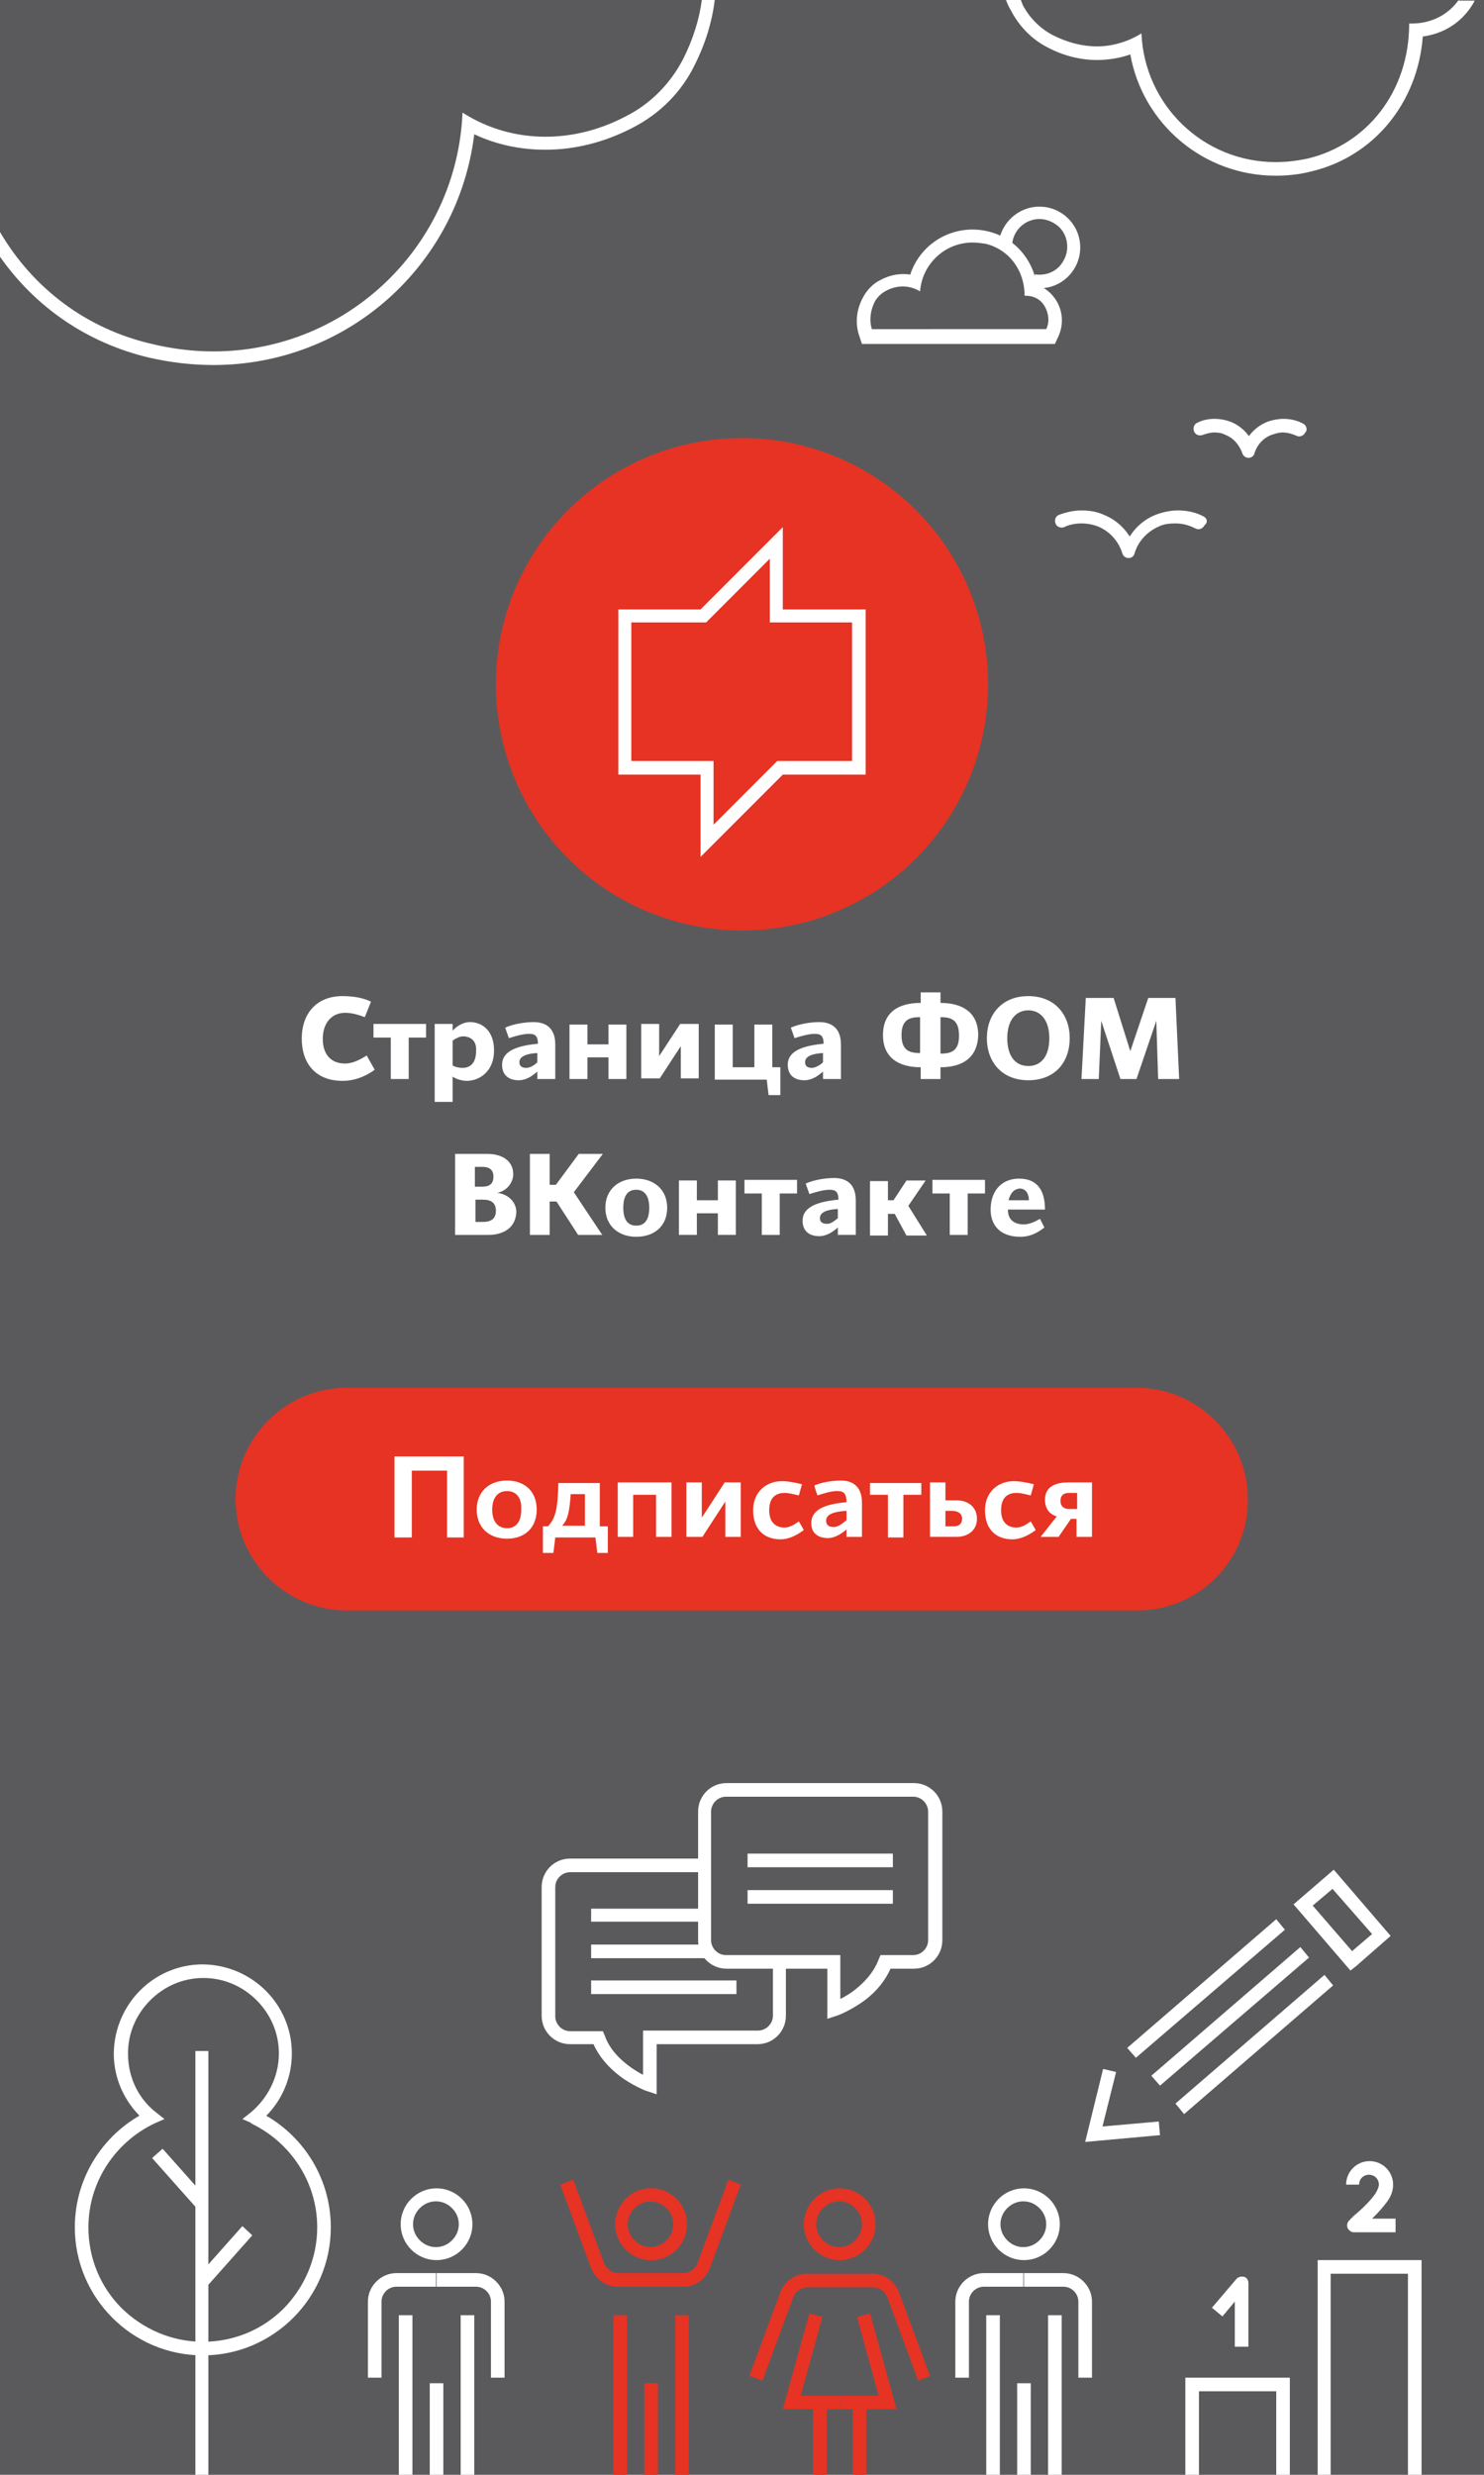 <?xml version="1.0" encoding="utf-8"?><svg version="1.1" id="Layer_1" xmlns="http://www.w3.org/2000/svg" x="0" y="0" viewBox="0 0 240 400" style="enable-background:new 0 0 240 400" xml:space="preserve"><style>.st1{fill:#fff}.st2{fill:#e63323}</style><path style="fill:#5a5a5d" d="M0 0h240v400H0z"/><path class="st1" d="M170.3 359.5h-1.1c0 1-.4 1.9-1.1 2.6-.7.7-1.6 1.1-2.6 1.1s-1.9-.4-2.6-1.1c-.7-.7-1.1-1.6-1.1-2.6s.4-1.9 1.1-2.6c.7-.7 1.6-1.1 2.6-1.1s1.9.4 2.6 1.1c.7.7 1.1 1.6 1.1 2.6h2.2c0-3.2-2.6-5.8-5.8-5.8-3.2 0-5.8 2.6-5.8 5.8 0 3.2 2.6 5.8 5.8 5.8 3.2 0 5.8-2.6 5.8-5.8h-1.1zM156.7 384.4V372c0-1.3 1.1-2.4 2.4-2.4h6.4v-2.2h-6.4c-2.5 0-4.6 2.1-4.6 4.6v12.3h2.2v.1z"/><path class="st1" d="M159.5 374.2V400h2.2v-25.8M176.6 384.4V372c0-2.5-2.1-4.6-4.6-4.6h-6.4v2.2h6.4c1.3 0 2.4 1.1 2.4 2.4v12.3h2.2v.1z"/><path class="st1" d="M169.5 374.2V400h2.2v-25.8M164.5 385.2V400h2.2v-14.8"/><path class="st2" d="M110 359.5h-1.1c0 1-.4 1.9-1.1 2.6-.7.7-1.6 1.1-2.6 1.1s-1.9-.4-2.6-1.1c-.7-.7-1.1-1.6-1.1-2.6s.4-1.9 1.1-2.6c.7-.7 1.6-1.1 2.6-1.1s1.9.4 2.6 1.1c.7.7 1.1 1.6 1.1 2.6h2.2c0-3.2-2.6-5.8-5.8-5.8-3.2 0-5.8 2.6-5.8 5.8 0 3.2 2.6 5.8 5.8 5.8 3.2 0 5.8-2.6 5.8-5.8H110z"/><path class="st2" d="m117.8 352.3-5 13.5c-.3.9-1.3 1.6-2.3 1.6H100c-1 0-1.9-.6-2.3-1.6l-5-13.5-2.1.8 5 13.5c.7 1.8 2.4 3 4.3 3h10.6c1.9 0 3.6-1.2 4.3-3l5-13.5-2-.8z"/><path class="st2" d="M110 359.5h-1.1c0 1-.4 1.9-1.1 2.6-.7.7-1.6 1.1-2.6 1.1s-1.9-.4-2.6-1.1c-.7-.7-1.1-1.6-1.1-2.6s.4-1.9 1.1-2.6c.7-.7 1.6-1.1 2.6-1.1s1.9.4 2.6 1.1c.7.7 1.1 1.6 1.1 2.6h2.2c0-3.2-2.6-5.8-5.8-5.8-3.2 0-5.8 2.6-5.8 5.8 0 3.2 2.6 5.8 5.8 5.8 3.2 0 5.8-2.6 5.8-5.8H110zM99.2 374.2V400h2.2v-25.8M109.2 374.2V400h2.2v-25.8M104.2 385.2V400h2.2v-14.8"/><path class="st1" d="M75.3 359.5h-1.1c0 1-.4 1.9-1.1 2.6-.7.7-1.6 1.1-2.6 1.1s-1.9-.4-2.6-1.1c-.7-.7-1.1-1.6-1.1-2.6s.4-1.9 1.1-2.6c.7-.7 1.6-1.1 2.6-1.1s1.9.4 2.6 1.1c.7.7 1.1 1.6 1.1 2.6h2.2c0-3.2-2.6-5.8-5.8-5.8-3.2 0-5.8 2.6-5.8 5.8 0 3.2 2.6 5.8 5.8 5.8 3.2 0 5.8-2.6 5.8-5.8h-1.1zM61.7 384.4V372c0-1.3 1.1-2.4 2.4-2.4h6.4v-2.2h-6.4c-2.5 0-4.6 2.1-4.6 4.6v12.3h2.2v.1z"/><path class="st1" d="M64.5 374.2V400h2.2v-25.8M81.6 384.4V372c0-2.5-2.1-4.6-4.6-4.6h-6.4v2.2H77c1.3 0 2.4 1.1 2.4 2.4v12.3h2.2v.1z"/><path class="st1" d="M74.5 374.2V400h2.2v-25.8M69.5 385.2V400h2.2v-14.8"/><path class="st2" d="M140.5 359.5h-1.1c0 1-.4 1.9-1.1 2.6-.7.7-1.6 1.1-2.6 1.1s-1.9-.4-2.6-1.1c-.7-.7-1.1-1.6-1.1-2.6s.4-1.9 1.1-2.6c.7-.7 1.6-1.1 2.6-1.1s1.9.4 2.6 1.1c.7.7 1.1 1.6 1.1 2.6h2.2c0-3.2-2.6-5.8-5.8-5.8-3.2 0-5.8 2.6-5.8 5.8 0 3.2 2.6 5.8 5.8 5.8 3.2 0 5.8-2.6 5.8-5.8h-1.1zM130.9 373.9l-4.3 15.5h9.2v-2.2h-6.3l3.5-12.7-2.1-.6z"/><path class="st2" d="m138.6 374.5 3.5 12.7h-6.3v2.2h9.2l-4.3-15.5-2.1.6zM133.7 400v-11.7h-2.2V400"/><path class="st2" d="m150.4 384-5-13.5c-.7-1.8-2.4-3-4.3-3h-10.6c-1.9 0-3.6 1.2-4.3 3l-5 13.5 2.1.8 5-13.5c.3-.9 1.3-1.6 2.3-1.6h10.6c1 0 1.9.6 2.3 1.6l5 13.5 1.9-.8zM137.9 388.3V400h2.2v-11.7"/><path class="st1" d="m41.1 342.2.7.9c3.3-2.6 5.4-6.7 5.4-11.2 0-7.9-6.4-14.3-14.4-14.4-7.9 0-14.3 6.4-14.4 14.4 0 4.5 2.1 8.5 5.4 11.2l.7-.9-.5-1c-7 3.3-11.9 10.5-11.9 18.8 0 11.4 9.3 20.7 20.7 20.7 11.4 0 20.7-9.3 20.7-20.7 0-8.3-4.9-15.5-11.9-18.8l-.5 1 .7.9-.7-.9-.5 1c6.3 3 10.7 9.4 10.7 16.8 0 5.1-2.1 9.7-5.4 13.1-3.4 3.4-8 5.4-13.1 5.4s-9.7-2.1-13.1-5.4c-3.4-3.4-5.4-8-5.4-13.1 0-7.4 4.4-13.8 10.7-16.8l1.6-.7-1.4-1.1c-2.8-2.2-4.5-5.6-4.5-9.5 0-3.4 1.4-6.4 3.6-8.6 2.2-2.2 5.2-3.6 8.6-3.6 3.4 0 6.4 1.4 8.6 3.6 2.2 2.2 3.6 5.2 3.6 8.6 0 3.8-1.8 7.2-4.5 9.5l-1.4 1.1 1.6.7.3-1z"/><path class="st1" d="M33.7 400v-68.5h-2.1V400"/><path class="st1" d="m24.6 348.8 7.2 8.1 1.7-1.5-7.2-8.1M39.2 359.8l-7.2 8.1 1.6 1.5 7.2-8.1M114 300.4H92.2c-2.6 0-4.6 2.1-4.6 4.6v20.8c0 2.6 2.1 4.6 4.6 4.6h4.5v-1.1l-1 .4c1.1 3 3.4 5.1 5.3 6.4 2 1.3 3.6 1.9 3.7 1.9l1.5.5v-8.1h16.3c2.6 0 4.6-2.1 4.6-4.6v-8.4H125v8.4c0 1.3-1.1 2.4-2.4 2.4H104v8.8h1.1l.4-1c-.1 0-1.7-.6-3.4-1.8-1.7-1.2-3.5-2.9-4.3-5.2l-.3-.7h-5.3c-1.3 0-2.4-1.1-2.4-2.4V305c0-1.3 1.1-2.4 2.4-2.4H114v-2.2z"/><path class="st1" d="M95.6 310.6H114v-2.1H95.6M95.6 316.5h18.9v-2.2H95.6M95.6 322.3h23.5v-2.2H95.6"/><path class="st1" d="M125.8 316h-8.4c-1.3 0-2.4-1.1-2.4-2.4v-20.8c0-1.3 1.1-2.4 2.4-2.4h30.3c1.3 0 2.4 1.1 2.4 2.4v20.8c0 1.3-1.1 2.4-2.4 2.4h-5.3l-.3.7c-.9 2.4-2.8 4.2-4.5 5.4-.9.6-1.7 1-2.3 1.3-.3.1-.5.2-.7.3l-.2.1.4 1h1.1V316h-10.1v2.2h8v8.1l1.5-.5c.1 0 1.7-.6 3.7-1.9 2-1.3 4.2-3.4 5.3-6.4l-1-.4v1.1h4.5c2.6 0 4.6-2.1 4.6-4.6v-20.8c0-2.6-2.1-4.6-4.6-4.6h-30.3c-2.6 0-4.6 2.1-4.6 4.6v20.8c0 2.6 2.1 4.6 4.6 4.6h8.4V316h-.1z"/><path class="st1" d="M144.4 299.6h-23.5v2.2h23.5M144.4 305.5h-23.5v2.2h23.5M208.6 400v-15.7h-16.9V400h2.2v-13.5h12.5V400h2.2zM229.9 400v-34.7h-16.8V400h2.1v-32.5h12.5V400h2.2zM197.7 374.4l2-2.4v7.3h2.2V369c0-.5-.3-.9-.7-1s-.9 0-1.2.3l-4 4.7 1.7 1.4zM219.8 353.1c0-.9.7-1.6 1.6-1.6.9 0 1.6.7 1.6 1.6 0 .3-.2.9-.6 1.5-.7 1-1.7 2-2.6 2.8-.4.4-.9.7-1.1 1-.1.1-.3.2-.3.3l-.1.1c-.4.3-.5.8-.4 1.2.1.4.6.8 1 .8h6.8v-2.2h-6.8v1.1l.6.9s1.4-1 2.8-2.4c.7-.7 1.4-1.5 2-2.3.6-.8 1-1.7 1-2.8 0-2.1-1.7-3.8-3.8-3.8-2.1 0-3.8 1.7-3.8 3.8h2.1zM163.7 39.4c.2-2.2 2.1-4 4.4-4 1.2 0 2.3.5 3.2 1.3.8.8 1.3 1.9 1.3 3.2 0 1.2-.5 2.3-1.3 3.2-.8.8-1.9 1.3-3.2 1.3-.2 0-.5 0-.7-.1l-.3 2.2c.3.1.7.1 1 .1 3.7 0 6.6-3 6.6-6.6 0-3.7-3-6.6-6.6-6.6-3.4 0-6.2 2.6-6.6 5.9l2.2.1z"/><path class="st1" d="M157.3 39.2c.7 0 1.4.1 2.1.2 3.7.9 6.3 4.2 6.3 8.4h.2c.5 0 2.2.1 3.1 1.8.7 1.3.7 2.6.2 3.6H141c-.4-1.3-.3-2.8.4-4.3.4-.8 1.1-1.5 1.9-1.9.9-.5 1.9-.7 2.7-.7 1 0 2 .3 2.8.8.3-4.3 3.9-7.9 8.5-7.9m0-2.1c-4.7 0-8.7 3-10.1 7.3-.4-.1-.7-.1-1.1-.1-1.3 0-2.5.3-3.8 1-1.2.6-2.2 1.7-2.8 2.9-1 1.9-1.2 4-.6 5.9l.5 1.5h31.2l.6-1.3c.8-1.8.7-3.9-.3-5.6-.9-1.5-2.1-2.3-3.2-2.6-.7-4.3-3.7-7.7-7.9-8.7-.8-.2-1.7-.3-2.5-.3zM194.7 83.5c-1.3-.7-2.7-1-4.2-1-1.3 0-2.5.3-3.6.7-2.5 1-4.4 3.1-5.2 5.7l1 .3 1-.3c-.8-2.6-2.7-4.7-5.2-5.7-1.1-.5-2.3-.7-3.6-.7-1.3 0-2.5.3-3.6.7-.6.2-.8.9-.6 1.4.2.6.9.8 1.4.6.8-.4 1.8-.6 2.8-.6 1 0 1.9.2 2.7.5 1.9.8 3.3 2.4 3.9 4.3.1.5.6.8 1 .8.5 0 .9-.3 1-.8.6-2 2.1-3.5 3.9-4.3.8-.4 1.7-.5 2.7-.5 1.2 0 2.2.3 3.2.8.5.3 1.2.1 1.5-.5.6-.5.4-1.1-.1-1.4zM210.8 68.5c-.9-.5-2-.8-3.2-.8-.9 0-1.9.2-2.7.5-1.9.8-3.3 2.3-3.9 4.3l1 .3 1-.3c-.6-1.9-2-3.5-3.9-4.3-.8-.3-1.7-.5-2.7-.5-1 0-1.9.2-2.7.6-.6.2-.8.9-.6 1.4.2.6.9.8 1.4.6.6-.2 1.2-.4 1.9-.4.6 0 1.3.1 1.8.4 1.3.5 2.2 1.6 2.7 2.9.1.5.6.8 1 .8.5 0 .9-.3 1-.8.4-1.3 1.4-2.4 2.7-2.9.6-.2 1.2-.4 1.8-.4.8 0 1.5.2 2.2.5.5.3 1.2.1 1.5-.5.4-.4.2-1.1-.3-1.4zM206.4 310.2 182.3 331l1.4 1.6 24.1-20.7M210.3 314.7l-24.1 20.8 1.4 1.6 24.1-20.7M214.2 319.2 190.1 340l1.4 1.7 24.1-20.8M178.4 334.4l-2.9 11.8 12.1-1.1-.2-2.2-9.1.8 2.2-8.8-2.1-.5zM218.5 316.9l.9-.7-7.1-8.2 3.2-2.7 6.4 7.3-4.1 3.5.7.8.9-.7-.9.7.8.9 5.6-4.9-9.2-10.7-6.5 5.6 9.2 10.7.9-.7zM79 199.6h-5.4v-13.1h5.2c2.1 0 4.2.9 4.2 3.3 0 1.3-1 2.7-2.6 3 1.8.2 3.1 1.5 3.1 3.1-.1 2.7-2.3 3.7-4.5 3.7zm-1-11h-1.2v3.2H78c1.2 0 1.8-.5 1.8-1.6s-.6-1.6-1.8-1.6zm.1 5.3h-1.2v3.6h1.2c1.3 0 2.1-.5 2.1-1.8s-.8-1.8-2.1-1.8zM93.5 199.6l-3.5-5.4h-1.1v5.4h-3.2v-13.1h3.2v5h1l3.7-5h3.9l-4.7 6.2 4.6 6.9h-3.9zM102.9 199.9c-2.9 0-5-1.8-5-4.7 0-2.9 2.1-4.7 5-4.7s5 1.8 5 4.7c0 3-2.1 4.7-5 4.7zm0-7.6c-1.4 0-2.1 1-2.1 2.9s.7 2.9 2.1 2.9c1.4 0 2.1-1 2.1-2.9 0-1.8-.7-2.9-2.1-2.9zM116.1 196.1h-3.4v3.5h-2.9v-8.8h2.9v3.2h3.4v-3.2h2.9v8.8h-2.9v-3.5zM126.1 192.9v6.7h-2.9v-6.7h-2.8v-2.2h8.5v2.2h-2.8zM135.5 198.4c-.8.7-1.8 1.4-3 1.4-1.6 0-2.7-.8-2.7-2.5 0-2.3 2.6-3.1 5.8-3.4 0-1.5-.7-1.6-1.5-1.6-1 0-2.6.5-3.2.7l-.6-1.7c1.3-.6 3.2-.9 4.6-.9 1.4 0 3.5.5 3.5 3.6v5.6h-2.9v-1.2zm0-1.5v-1.5c-1.7.1-2.9.5-2.9 1.5 0 .6.4.9 1.1.9.5.1 1.2-.4 1.8-.9zM143.5 194h1l2.1-3.2h3.1l-2.8 4.1 3 4.8h-3.3l-1.9-3.5h-1.1v3.5h-2.9v-8.8h2.9v3.1zM156.5 192.9v6.7h-2.9v-6.7h-2.8v-2.2h8.5v2.2h-2.8zM164.8 190.5c2.8 0 4.2 1.7 4.2 5h-6c0 1.8 1.2 2.4 2.6 2.4.9 0 1.9-.5 2.6-.9l.7 1.4c-.9.7-2.1 1.5-3.9 1.5-3 0-4.8-1.6-4.8-4.5.1-3.4 2.2-4.9 4.6-4.9zm-1.7 3.5h3.3c0-.9-.4-1.9-1.5-1.9-.8.1-1.4.5-1.8 1.9z"/><path class="st2" d="M183.9 260.3H56.1c-9.9 0-18-8.1-18-18s8.1-18 18-18h127.7c9.9 0 18 8.1 18 18 .1 10-8 18-17.9 18z"/><g><path class="st1" d="M72.3 248.5v-10.8h-5.7v10.8h-2.8v-13.1H75v13.1h-2.7zM82 248.7c-2.8 0-4.9-1.7-4.9-4.7s2.1-4.7 4.9-4.7c2.8 0 4.8 1.7 4.8 4.7s-2 4.7-4.8 4.7zm0-7.7c-1.5 0-2.4 1.1-2.4 3s.9 3 2.4 3 2.3-1.1 2.3-3c.1-1.9-.8-3-2.3-3zM89.8 248.5l-.3 2.5h-1.7v-4.3h.8c1.3-1.3 1.6-3 1.7-7H97v7h1.3v4.3h-1.7l-.3-2.5h-6.5zm4.7-7h-2.2c-.2 2.6-.4 4.1-1.4 5.1h3.7v-5.1zM106.2 241.6h-3.8v6.8h-2.5v-8.8h8.7v8.8h-2.5v-6.8zM117.2 239.6h2.6v8.8h-2.5v-5.7l-3.7 5.7H111v-8.8h2.5v5.7l3.7-5.7zM130 247.3c-.8.6-2.2 1.5-3.8 1.5-2.5 0-4.4-1.5-4.4-4.7s2.4-4.7 4.6-4.7c1 0 2.1.2 3.3.5l-.5 1.8c-.9-.2-1.7-.4-2.3-.4-1.4 0-2.5.7-2.5 2.8 0 1.9 1 2.8 2.5 2.8.8 0 1.6-.5 2.3-1l.8 1.4zM136.9 247.2c-.8.7-1.9 1.4-3 1.4-1.6 0-2.7-.8-2.7-2.4 0-2.3 2.4-3.1 5.7-3.4 0-1.7-.7-1.8-1.6-1.8-1 0-2.4.5-3.1.7-.2-.6-.4-1.1-.5-1.6 1.1-.5 2.9-.8 4.3-.8 1.5 0 3.4.6 3.4 3.6v5.5h-2.5v-1.2zm0-1.5v-1.5c-1.9.1-3.3.5-3.3 1.6 0 .6.4 1 1.1 1 .7.1 1.5-.5 2.2-1.1zM146.1 241.6v6.9h-2.5v-6.9h-2.9v-1.9h8.3v1.9h-2.9zM152.9 239.6v2.9h1.8c1.9 0 3.3 1.1 3.3 3 0 1.8-1.4 2.9-3.3 2.9h-4.3v-8.8h2.5zm.9 4.6h-.9v2.5h1.3c.9 0 1.4-.4 1.4-1.3-.1-1-.9-1.2-1.8-1.2zM167.5 247.3c-.8.6-2.2 1.5-3.8 1.5-2.5 0-4.4-1.5-4.4-4.7s2.4-4.7 4.6-4.7c1 0 2.1.2 3.3.5l-.5 1.8c-.9-.2-1.6-.4-2.3-.4-1.4 0-2.5.7-2.5 2.8 0 1.9 1 2.8 2.5 2.8.8 0 1.6-.5 2.3-1l.8 1.4zM170.9 245.1c-1.3-.4-1.9-1.4-1.9-2.7 0-2.3 2-2.8 3.8-2.8h3.8v8.8h-2.5v-2.9h-.9l-2 2.9h-2.9l2.6-3.3zm2-3.8c-1 0-1.4.5-1.4 1.3s.5 1.3 1.4 1.3h1.3v-2.6h-1.3z"/></g><g><path class="st1" d="m60 161.9-1 2.5c-1.1-.4-2.1-.7-3.2-.7-2.1 0-3.6 1.6-3.6 4.2 0 2.7 1.5 4 3.6 4 1.2 0 2.4-.6 3.5-1.3l1.3 2.3c-.8.6-2.7 1.8-5.2 1.8-4.5 0-6.6-3-6.6-6.8 0-4.1 2.4-6.9 6.6-6.9 1.8 0 3.4.3 4.6.9zM66.1 167.7v6.7h-2.9v-6.7h-2.8v-2.2h8.5v2.2h-2.8zM70.3 165.5h2.9v1.1c.5-.6 1.6-1.4 2.8-1.4 1.9 0 3.9 1.3 3.9 4.6 0 3.4-2.4 4.9-4.4 4.9-.8 0-1.8-.3-2.3-.7v4.1h-2.9v-12.6zm4.6 2c-.6 0-1.3.4-1.7.7v4c.4.3 1.2.4 1.6.4.9 0 2.2-.4 2.2-2.8.1-1.9-1.3-2.3-2.1-2.3zM86.9 173.2c-.8.7-1.8 1.4-3 1.4-1.6 0-2.7-.8-2.7-2.5 0-2.3 2.6-3.1 5.8-3.4 0-1.5-.7-1.6-1.5-1.6-1 0-2.6.5-3.2.7l-.6-1.7c1.3-.6 3.2-.9 4.6-.9 1.4 0 3.5.5 3.5 3.6v5.6h-2.9v-1.2zm0-1.5v-1.5c-1.7.1-2.9.5-2.9 1.5 0 .6.4.9 1.1.9.6 0 1.3-.4 1.8-.9zM98.4 170.9H95v3.5h-2.9v-8.8H95v3.2h3.4v-3.2h2.9v8.8h-2.9v-3.5zM110 165.5h3v8.8h-2.9v-5.2l-3.4 5.2h-3v-8.8h2.9v5.2l3.4-5.2zM115.6 174.4v-8.8h2.9v6.9h3.5v-6.9h2.9v6.9h1.3v4.5h-1.9l-.3-2.5h-8.4zM133.1 173.2c-.8.7-1.8 1.4-3 1.4-1.6 0-2.7-.8-2.7-2.5 0-2.3 2.6-3.1 5.8-3.4 0-1.5-.7-1.6-1.5-1.6-1 0-2.6.5-3.2.7l-.6-1.7c1.3-.6 3.2-.9 4.6-.9 1.4 0 3.5.5 3.5 3.6v5.6h-2.9v-1.2zm0-1.5v-1.5c-1.7.1-2.9.5-2.9 1.5 0 .6.4.9 1.1.9.5 0 1.3-.4 1.8-.9zM152.1 172.5v1.9h-3.2v-1.9c-3.5 0-6.1-1.5-6.1-5.2s2.5-5.2 6.1-5.2v-1.7h3.2v1.7c3.5 0 6.1 1.5 6.1 5.2-.1 3.7-2.6 5.2-6.1 5.2zm-3.3-8.1c-1.7 0-3 .4-3 2.9s1.3 2.9 3 2.9v-5.8zm3.3 0v5.9c1.7 0 3-.4 3-2.9 0-2.6-1.3-3-3-3zM166.3 161c4.3 0 6.7 3 6.7 6.8s-2.3 6.8-6.7 6.8c-4.3 0-6.7-3-6.7-6.8s2.4-6.8 6.7-6.8zm0 11.3c2.1 0 3.4-1.6 3.4-4.5s-1.4-4.5-3.4-4.5-3.4 1.6-3.4 4.5c0 3 1.4 4.5 3.4 4.5zM187.3 174.4l-.3-9.4-3.2 9.4h-2.6l-3.1-9.4-.4 9.4h-2.8l.7-13.1h4.5l2.7 8.6 2.9-8.6h4.4l.6 13.1h-3.4z"/></g><circle class="st2" cx="120" cy="110.6" r="39.8"/><path class="st1" d="M126.6 98.5V85.2l-13.3 13.3H100v26.7h13.3v13.3l13.3-13.3H140V98.5h-13.4zm11.2 2.1V123h-12.1l-10.3 10.3V123h-13.3v-22.4h12.1l10.3-10.3v10.3h13.3z"/><g><path d="M165.3.8c1.1 2.1 2.8 3.8 4.9 4.9 2.4 1.3 4.8 1.8 7.1 1.8 2.6 0 5.1-.8 7.2-2.1.5 11.5 10 20.8 21.7 20.8 1.7 0 3.5-.2 5.3-.6 9.5-2.3 16.3-10.7 16.3-21.8h.5c1.3 0 5.1-.3 7.5-3.8H165c.1.3.2.5.3.8z" style="fill:none"/><path class="st1" d="M235.9 0c-2.5 3.5-6.2 3.8-7.5 3.8h-.5c0 11.1-6.9 19.5-16.3 21.8-1.8.4-3.6.6-5.3.6-11.7 0-21.2-9.2-21.7-20.8-2.1 1.3-4.6 2.1-7.2 2.1-2.3 0-4.7-.6-7.1-1.8-2.1-1.1-3.8-2.8-4.9-4.9-.1-.3-.2-.5-.3-.8h-2.4c.2.6.5 1.2.8 1.7 1.3 2.5 3.3 4.6 5.8 5.9 2.6 1.4 5.4 2.1 8.1 2.1 1.8 0 3.7-.3 5.4-.9 2 11.2 11.8 19.6 23.5 19.6 1.9 0 3.9-.2 5.8-.7 10.1-2.4 17.2-11.1 18-21.8 2.3-.3 6-1.5 8.3-5.6 0-.1.1-.2.1-.2h-2.6z"/></g><g><path class="st1" d="M113.5 0c-.4 3.1-1.4 6.3-3 9.5-2 3.9-5.2 7.2-9.1 9.2-4.5 2.4-9 3.4-13.2 3.4-4.9 0-9.5-1.4-13.4-3.9-.9 21.5-18.6 38.6-40.3 38.6-3.2 0-6.6-.4-9.9-1.2C14.1 53.2 5.4 46.7 0 37.5v4c5.7 8.1 14 13.9 24.1 16.3 3.5.8 7 1.2 10.4 1.2 21.7 0 39.6-16.1 42.2-37.3 3.6 1.7 7.5 2.5 11.5 2.5 4.8 0 9.6-1.2 14.2-3.6 4.3-2.2 7.9-5.8 10-10.2 1.7-3.4 2.8-7 3.2-10.5h-2.1z"/></g></svg>